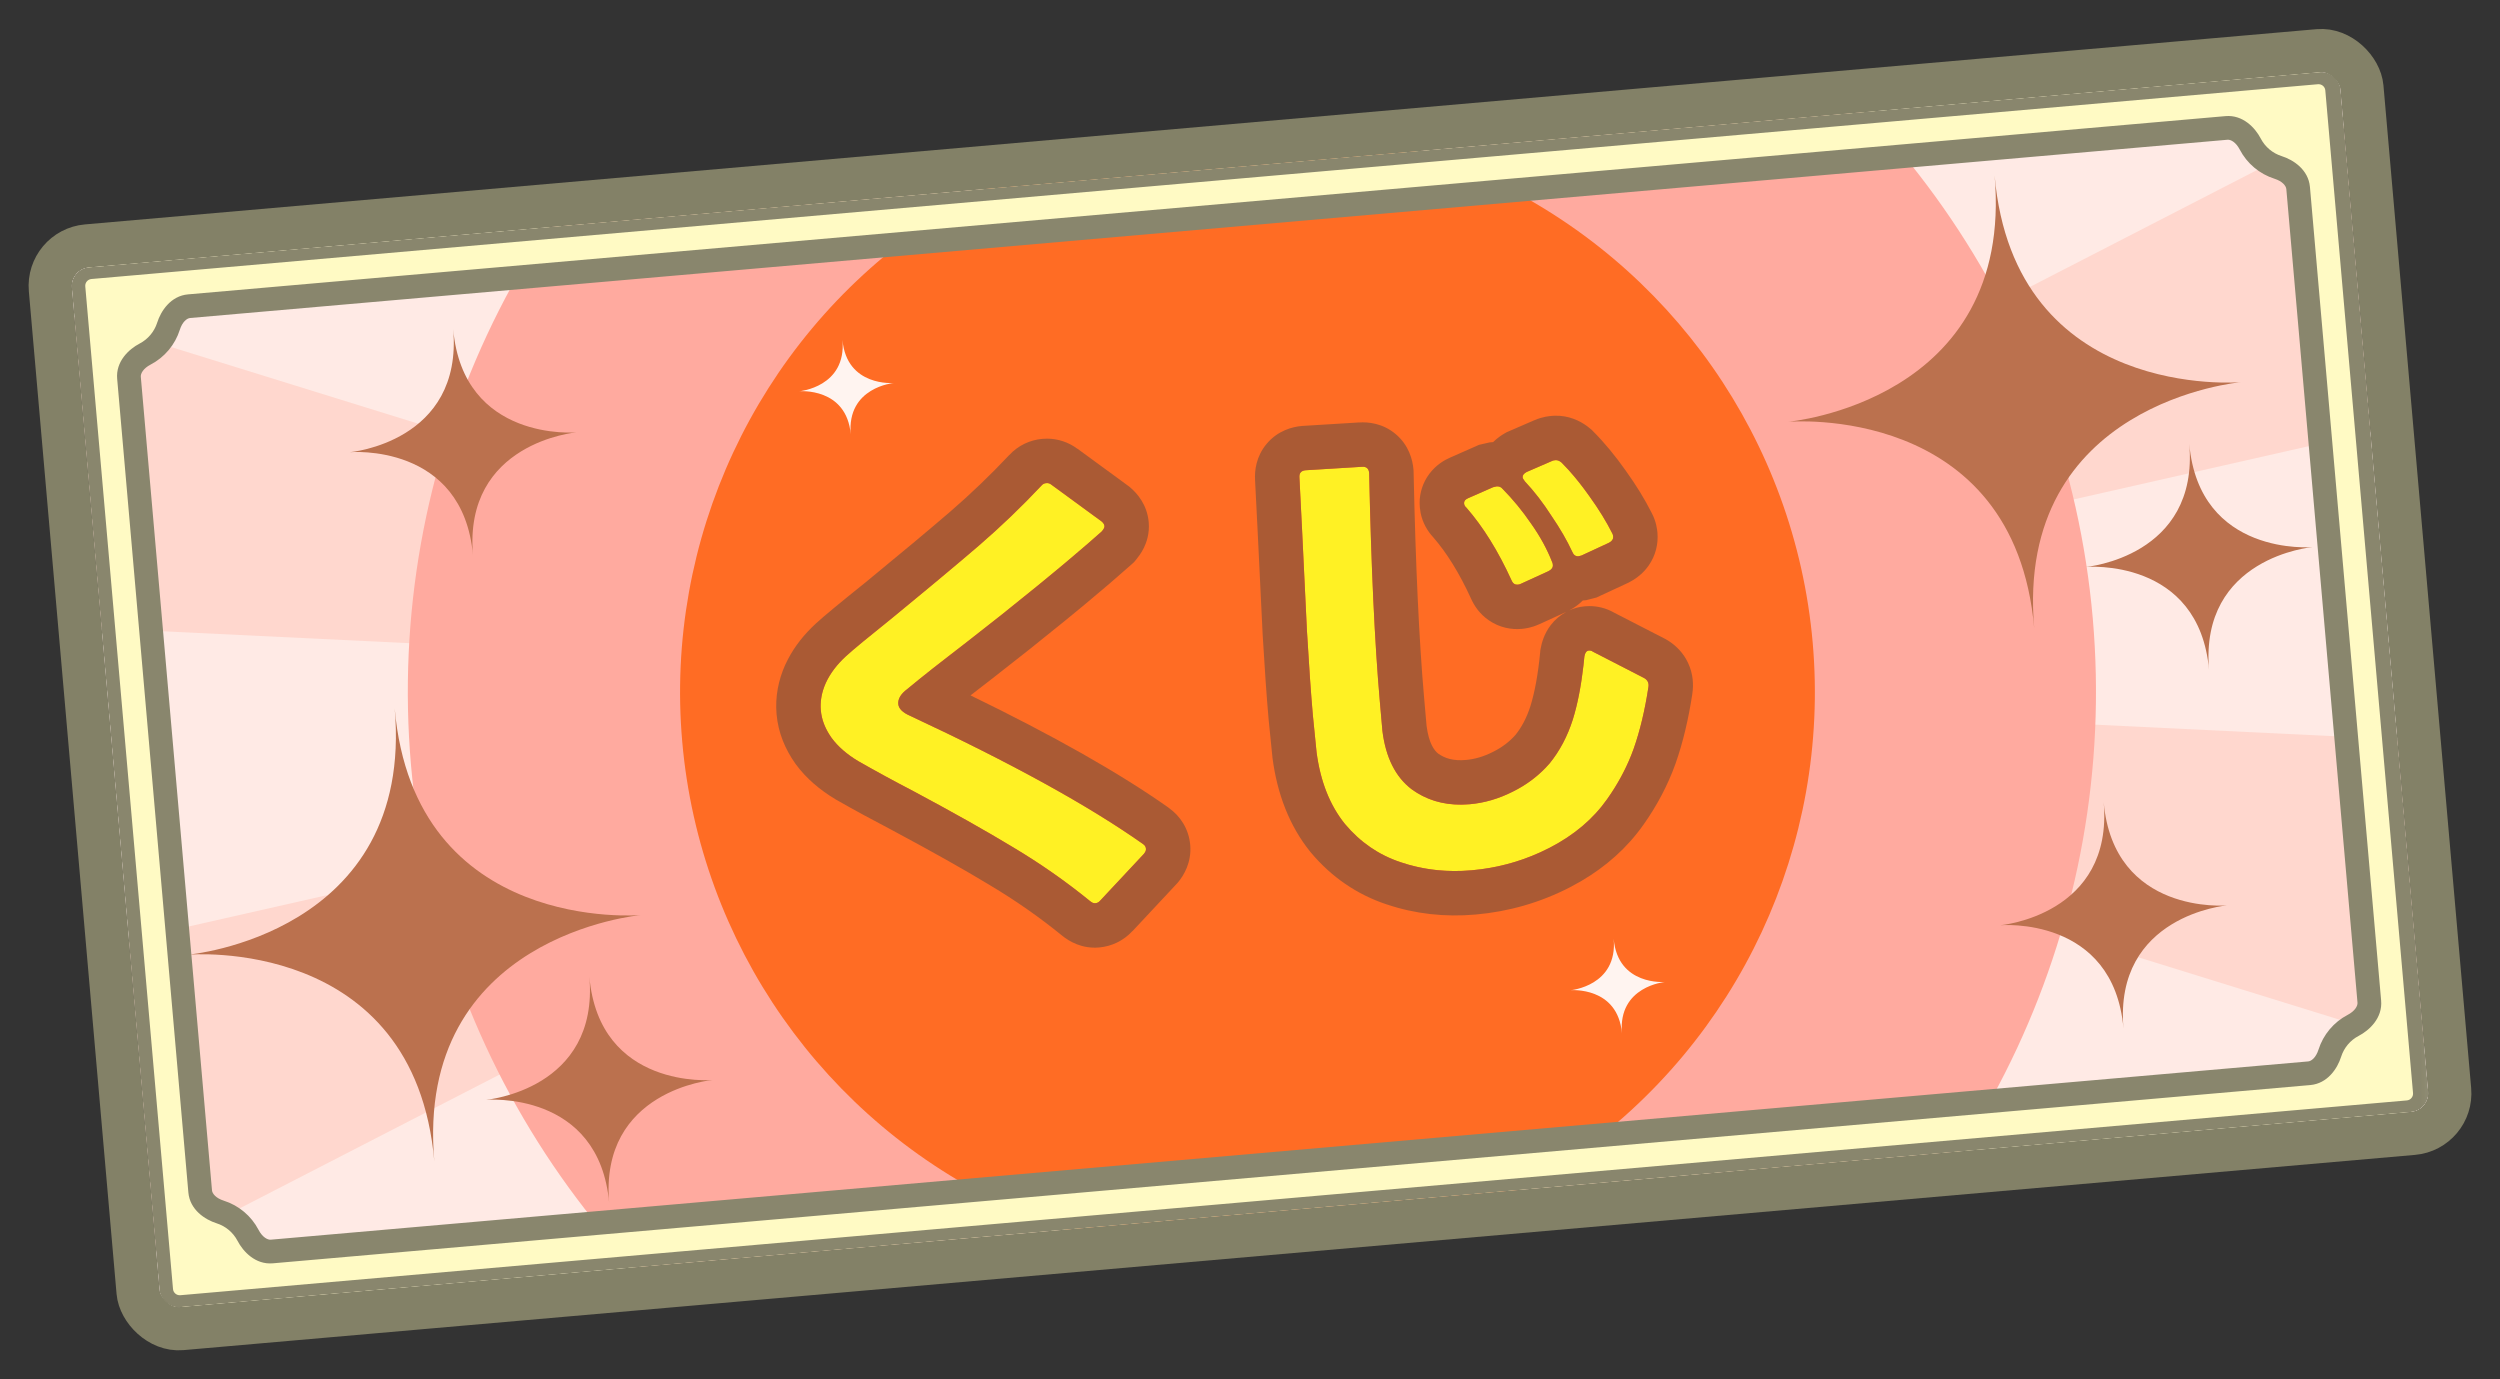 <svg width="174" height="96" viewBox="0 0 174 96" fill="none" xmlns="http://www.w3.org/2000/svg">
<rect x="0" y="0" width="174" height="96" fill="#333333" stroke="none"/>
<g clip-path="url(#clip0_44498_36305)">
<rect x="4.883" y="18.72" width="158.506" height="72.649" rx="1.297" transform="rotate(-5 4.883 18.72)" fill="#C3BF96"/>
<rect x="4.883" y="18.72" width="158.506" height="72.649" transform="rotate(-5 4.883 18.72)" fill="#FFDBD5"/>
<path d="M87.555 47.619L87.556 47.62L87.558 47.621L165.855 -24.793L182.384 -1.185L87.558 47.621L87.559 47.621L87.558 47.622L111.123 151.632L82.414 154.144L87.558 47.625L55.961 149.48L29.842 137.301L87.556 47.622L9.264 120.035L-7.265 96.428L87.556 47.621L87.555 47.621L-16.454 71.186L-18.966 42.476L87.554 47.619L-14.302 16.023L-2.122 -10.096L87.552 47.618L15.145 -30.672L38.752 -47.203L87.555 47.619ZM159.971 125.917L136.364 142.448L87.558 47.622L159.971 125.917ZM189.419 79.221L177.239 105.34L87.558 47.622L189.419 79.221ZM194.083 52.767L87.558 47.622L191.571 24.057L194.083 52.767ZM145.277 -42.06L87.559 47.62L119.158 -54.24L145.277 -42.06ZM87.558 47.619L63.994 -56.394L92.704 -58.906L87.558 47.619Z" fill="#FFF3F1"/>
<circle cx="87.132" cy="48.153" r="58.748" transform="rotate(-5 87.132 48.153)" fill="#FFA39A"/>
<circle cx="86.824" cy="48.18" r="39.491" transform="rotate(-5 86.824 48.18)" fill="#FF5500"/>
<path d="M105.839 40.639C105.796 40.666 105.729 40.683 105.639 40.691C105.435 40.709 105.29 40.608 105.202 40.388C104.273 38.352 103.226 36.668 102.063 35.336C101.964 35.253 101.91 35.155 101.9 35.042C101.887 34.884 101.978 34.762 102.176 34.677L103.918 33.91L104.153 33.855C104.333 33.839 104.475 33.895 104.577 34.023C105.302 34.756 105.964 35.563 106.565 36.444C107.188 37.323 107.676 38.214 108.028 39.116C108.054 39.159 108.072 39.226 108.079 39.316C108.095 39.497 107.994 39.643 107.776 39.753L105.839 40.639ZM91.373 49.759C91.239 48.223 91.103 46.277 90.965 43.921C90.848 41.541 90.735 39.218 90.628 36.95L90.441 33.245C90.413 32.929 90.557 32.757 90.873 32.729L94.779 32.49C95.096 32.462 95.268 32.606 95.295 32.923C95.435 39.467 95.681 44.749 96.033 48.771L96.217 50.872C96.447 52.718 97.123 54.071 98.245 54.928C99.388 55.762 100.739 56.11 102.298 55.974C103.314 55.885 104.313 55.593 105.294 55.097C106.298 54.6 107.151 53.944 107.854 53.132C108.553 52.274 109.09 51.259 109.466 50.088C109.839 48.895 110.109 47.425 110.275 45.681C110.321 45.426 110.423 45.292 110.582 45.278C110.695 45.268 110.788 45.294 110.862 45.356L114.437 47.195C114.677 47.333 114.775 47.541 114.731 47.818C114.485 49.433 114.143 50.863 113.706 52.108C113.267 53.33 112.652 54.499 111.862 55.615C110.89 56.998 109.554 58.128 107.856 59.005C106.157 59.882 104.347 60.405 102.427 60.573C100.687 60.725 99.043 60.538 97.495 60.014C95.971 59.51 94.675 58.621 93.608 57.349C92.561 56.052 91.903 54.391 91.635 52.365L91.373 49.759ZM105.975 33.218C105.963 33.082 106.055 32.96 106.25 32.852L108.027 32.082C108.07 32.055 108.148 32.037 108.261 32.027C108.397 32.015 108.538 32.071 108.686 32.195C109.334 32.844 109.984 33.63 110.633 34.551C111.281 35.451 111.812 36.315 112.226 37.144C112.253 37.187 112.27 37.254 112.278 37.344C112.294 37.525 112.192 37.67 111.974 37.781L110.071 38.664L109.871 38.716C109.668 38.734 109.522 38.633 109.435 38.413C109.07 37.625 108.587 36.791 107.986 35.91C107.406 35.005 106.79 34.205 106.137 33.511C106.035 33.383 105.981 33.285 105.975 33.218Z" fill="#FFFB00"/>
<path d="M76.558 62.699C76.476 62.797 76.367 62.852 76.231 62.864C76.118 62.874 76 62.828 75.877 62.725C74.186 61.347 72.392 60.093 70.494 58.961C68.62 57.828 66.309 56.527 63.563 55.06C62.251 54.378 60.972 53.682 59.726 52.971C58.933 52.495 58.317 51.956 57.878 51.358C57.436 50.736 57.187 50.098 57.13 49.443C57.074 48.81 57.189 48.174 57.475 47.534C57.781 46.87 58.25 46.248 58.883 45.669C59.346 45.242 60.439 44.338 62.162 42.958C64.648 40.919 66.642 39.254 68.145 37.961C69.669 36.644 71.118 35.254 72.492 33.791C72.575 33.692 72.684 33.637 72.819 33.626C72.955 33.614 73.072 33.649 73.17 33.731L76.672 36.293C76.795 36.396 76.862 36.505 76.871 36.617C76.879 36.708 76.822 36.827 76.698 36.974C75.452 38.085 73.968 39.341 72.247 40.744C70.526 42.147 68.887 43.451 67.331 44.657C65.517 46.045 64.122 47.146 63.146 47.96C62.698 48.295 62.489 48.644 62.521 49.005C62.548 49.321 62.823 49.593 63.343 49.821C70.369 53.099 75.774 56.075 79.559 58.749C79.68 58.829 79.746 58.937 79.758 59.073C79.768 59.186 79.721 59.304 79.618 59.426L76.558 62.699Z" fill="#FFFB00"/>
<path d="M112.277 37.343C112.269 37.253 112.251 37.187 112.225 37.143C111.811 36.315 111.28 35.451 110.632 34.551C110.145 33.86 109.659 33.245 109.172 32.707L108.685 32.195C108.537 32.071 108.396 32.016 108.261 32.027C108.148 32.037 108.069 32.055 108.026 32.081L106.25 32.852C106.055 32.96 105.963 33.082 105.974 33.217C105.98 33.285 106.034 33.383 106.137 33.511C106.789 34.205 107.405 35.004 107.985 35.909C108.586 36.79 109.068 37.625 109.433 38.412C109.521 38.632 109.667 38.733 109.871 38.715L110.071 38.664L111.975 37.781C112.138 37.698 112.235 37.595 112.267 37.473L112.277 37.343ZM103.918 33.91L102.175 34.676L102.048 34.748C101.939 34.825 101.89 34.924 101.901 35.042C101.911 35.155 101.964 35.252 102.063 35.334C103.226 36.667 104.272 38.352 105.201 40.388C105.267 40.553 105.366 40.651 105.497 40.682L105.639 40.691C105.729 40.683 105.795 40.665 105.839 40.638L107.775 39.752C107.993 39.642 108.094 39.497 108.078 39.316C108.071 39.226 108.054 39.159 108.028 39.116C107.675 38.214 107.188 37.323 106.565 36.444C105.964 35.563 105.3 34.755 104.576 34.022C104.474 33.895 104.333 33.838 104.152 33.854L103.918 33.91ZM115.358 37.074C115.427 37.866 115.227 38.671 114.753 39.354C114.427 39.822 114.037 40.141 113.693 40.357L113.368 40.54L113.323 40.564L113.276 40.585L111.372 41.468L111.116 41.588L110.843 41.658L110.643 41.709L110.394 41.774L110.163 41.794C109.843 42.117 109.505 42.333 109.227 42.479C109.558 42.33 109.922 42.232 110.312 42.198L110.609 42.184C111.156 42.182 111.764 42.309 112.34 42.639L115.851 44.444L115.918 44.478L115.982 44.516L116.19 44.645C116.677 44.968 117.165 45.45 117.488 46.135C117.851 46.906 117.88 47.671 117.786 48.281L117.788 48.283C117.52 50.045 117.138 51.669 116.623 53.132L116.616 53.154C116.077 54.653 115.328 56.07 114.385 57.402L114.384 57.401C113.252 59.009 111.782 60.312 110.038 61.332L109.274 61.752C107.215 62.816 105.013 63.45 102.695 63.653C100.566 63.839 98.497 63.614 96.522 62.948L96.522 62.95C94.434 62.259 92.66 61.032 91.237 59.336L91.2 59.291C89.724 57.462 88.894 55.231 88.568 52.77L88.562 52.722L88.558 52.674L88.295 50.067L88.292 50.028C88.154 48.451 88.015 46.473 87.876 44.101L87.877 44.088L87.876 44.073C87.758 41.691 87.645 39.365 87.538 37.096L87.351 33.401L87.353 33.402C87.316 32.761 87.418 31.774 88.158 30.891C88.943 29.955 89.97 29.703 90.603 29.648L90.644 29.644L90.684 29.642L94.589 29.402L94.588 29.404C95.227 29.361 96.235 29.454 97.133 30.207C98.069 30.993 98.32 32.02 98.375 32.653L98.384 32.754L98.387 32.856C98.526 39.368 98.769 44.575 99.113 48.501L99.289 50.511C99.447 51.751 99.827 52.233 100.098 52.451C100.566 52.782 101.148 52.97 102.027 52.893L102.296 55.974L101.723 56.001C100.404 56.015 99.244 55.657 98.244 54.928C97.122 54.07 96.446 52.718 96.216 50.872L96.032 48.77C95.68 44.749 95.434 39.466 95.294 32.922C95.267 32.606 95.095 32.461 94.779 32.489L90.873 32.729C90.557 32.756 90.413 32.928 90.44 33.244L90.628 36.95C90.735 39.217 90.846 41.541 90.963 43.921L91.17 47.146C91.238 48.12 91.305 48.99 91.373 49.758L91.634 52.365C91.902 54.39 92.561 56.051 93.607 57.348C94.674 58.621 95.971 59.51 97.495 60.014C98.849 60.473 100.277 60.673 101.778 60.614L102.426 60.572C104.106 60.425 105.701 60.006 107.212 59.317L107.855 59.004C109.554 58.127 110.89 56.997 111.861 55.615C112.553 54.638 113.11 53.62 113.533 52.563L113.705 52.106C114.143 50.862 114.485 49.431 114.731 47.816C114.774 47.54 114.676 47.332 114.437 47.194L110.861 45.355C110.787 45.294 110.694 45.269 110.581 45.278C110.423 45.292 110.321 45.426 110.275 45.68L110.207 46.322C110.039 47.788 109.792 49.043 109.465 50.087C109.089 51.258 108.552 52.273 107.853 53.131L107.582 53.429C106.934 54.105 106.172 54.661 105.294 55.096C104.313 55.592 103.313 55.885 102.296 55.974L102.027 52.893C102.622 52.841 103.242 52.669 103.899 52.337L103.909 52.331L103.921 52.326C104.552 52.013 105.059 51.62 105.475 51.152C105.893 50.632 106.248 49.981 106.514 49.157C106.803 48.232 107.044 46.991 107.197 45.386L107.208 45.258L107.232 45.13C107.3 44.756 107.462 44.124 107.924 43.516C108.21 43.14 108.581 42.82 109.013 42.587L107.126 43.451L107.124 43.448C106.591 43.697 106.114 43.753 105.908 43.771C105.202 43.833 104.367 43.693 103.612 43.167C102.965 42.718 102.596 42.139 102.388 41.671L102.388 41.672C101.561 39.86 100.675 38.458 99.762 37.405C99.347 36.961 99.01 36.384 98.873 35.691L98.82 35.312L98.805 35.009C98.806 34.299 99.028 33.581 99.488 32.971C99.955 32.351 100.531 32.022 100.93 31.847L100.93 31.846L100.937 31.844C100.94 31.842 100.943 31.84 100.946 31.838L100.946 31.84L102.673 31.079L102.935 30.962L103.216 30.897L103.449 30.843L103.663 30.793L103.883 30.773C103.893 30.773 103.904 30.774 103.914 30.774C104.241 30.456 104.564 30.25 104.752 30.146L104.882 30.074L105.02 30.015L106.797 29.244L106.797 29.247C107.37 28.994 107.877 28.957 107.991 28.947L108.22 28.933C109.197 28.91 109.963 29.294 110.462 29.66L110.672 29.826L110.777 29.913L110.872 30.009C111.67 30.807 112.432 31.734 113.161 32.769L113.159 32.769C113.866 33.752 114.472 34.733 114.964 35.711C115.276 36.302 115.338 36.849 115.358 37.074Z" fill="#953F14"/>
<path d="M76.871 36.617C76.863 36.532 76.825 36.45 76.754 36.371L76.673 36.293L73.17 33.73C73.072 33.648 72.955 33.612 72.82 33.624C72.684 33.636 72.575 33.691 72.493 33.789C71.119 35.252 69.669 36.644 68.145 37.961L66.925 38.999C65.614 40.109 64.026 41.428 62.162 42.957L60.05 44.67C59.503 45.122 59.114 45.455 58.882 45.669C58.25 46.248 57.781 46.87 57.475 47.534L57.376 47.773C57.164 48.332 57.081 48.889 57.13 49.442L57.16 49.687C57.252 50.256 57.492 50.812 57.878 51.356C58.317 51.955 58.933 52.494 59.726 52.971C60.972 53.682 62.251 54.377 63.563 55.059C66.309 56.526 68.62 57.827 70.495 58.961C72.392 60.092 74.187 61.346 75.878 62.723C75.97 62.801 76.059 62.847 76.146 62.86L76.231 62.864C76.367 62.852 76.475 62.797 76.558 62.699L79.618 59.425C79.695 59.333 79.742 59.245 79.755 59.158L79.758 59.072C79.749 58.97 79.709 58.885 79.639 58.814L79.559 58.748C75.774 56.074 70.368 53.098 63.343 49.82C62.822 49.593 62.549 49.32 62.521 49.004C62.493 48.688 62.649 48.381 62.989 48.085L63.147 47.959C63.635 47.552 64.227 47.073 64.925 46.523L67.331 44.656C68.109 44.053 68.908 43.426 69.728 42.774L72.246 40.744C73.538 39.692 74.695 38.721 75.719 37.833L76.697 36.973C76.79 36.862 76.846 36.768 76.865 36.69L76.871 36.617ZM79.951 36.347C80.022 37.15 79.784 37.78 79.615 38.127C79.526 38.309 79.427 38.47 79.332 38.61L79.066 38.962L78.923 39.132L78.756 39.282C77.789 40.143 76.692 41.083 75.468 42.099L74.201 43.141C72.463 44.557 70.804 45.877 69.225 47.1L69.21 47.112C68.605 47.575 68.053 48.005 67.549 48.399C73.285 51.186 77.903 53.791 81.343 56.221L81.34 56.225C82.147 56.789 82.742 57.693 82.839 58.802C82.946 60.02 82.396 60.926 81.987 61.414L81.933 61.478L81.876 61.538L78.818 64.811L78.813 64.807C78.18 65.494 77.348 65.87 76.501 65.944C75.311 66.048 74.42 65.527 73.924 65.121L73.925 65.122C72.351 63.841 70.68 62.672 68.91 61.617L68.894 61.606C67.081 60.51 64.821 59.239 62.106 57.788L62.105 57.786C60.77 57.091 59.465 56.383 58.194 55.658L58.133 55.621C57.072 54.983 56.117 54.186 55.384 53.186L55.37 53.167L55.356 53.147C54.648 52.15 54.162 50.996 54.049 49.712C53.943 48.503 54.173 47.342 54.65 46.273L54.658 46.255L54.667 46.24C55.109 45.28 55.729 44.436 56.47 43.698L56.794 43.387C57.357 42.87 58.538 41.897 60.229 40.543C62.692 38.522 64.657 36.882 66.129 35.616C67.57 34.37 68.94 33.056 70.239 31.673L70.241 31.676C70.873 30.991 71.704 30.617 72.55 30.544L72.888 30.53C73.618 30.535 74.356 30.763 74.994 31.239L74.996 31.234L78.498 33.797L78.582 33.857L78.66 33.924C79.148 34.334 79.845 35.129 79.951 36.347Z" fill="#953F14"/>
<path d="M155.97 26.599C155.97 26.599 140.203 27.978 138.824 12.211C140.203 27.978 124.437 29.357 124.437 29.357C124.437 29.357 140.203 27.978 141.583 43.745C140.203 27.978 155.97 26.599 155.97 26.599Z" fill="#AA5B34"/>
<path d="M44.616 63.688C44.616 63.688 28.85 65.067 27.47 49.301C28.85 65.067 13.083 66.447 13.083 66.447C13.083 66.447 28.85 65.067 30.229 80.834C28.85 65.067 44.616 63.688 44.616 63.688Z" fill="#AA5B34"/>
<path d="M160.946 38.079C160.946 38.079 153.063 38.769 152.373 30.886C153.063 38.769 145.179 39.459 145.179 39.459C145.179 39.459 153.063 38.769 153.752 46.652C153.063 38.769 160.946 38.079 160.946 38.079Z" fill="#AA5B34"/>
<path d="M49.593 75.168C49.593 75.168 41.709 75.858 41.02 67.975C41.709 75.858 33.826 76.548 33.826 76.548C33.826 76.548 41.709 75.858 42.399 83.742C41.709 75.858 49.593 75.168 49.593 75.168Z" fill="#AA5B34"/>
<path d="M154.989 63.017C154.989 63.017 147.106 63.707 146.416 55.824C147.106 63.707 139.222 64.397 139.222 64.397C139.222 64.397 147.106 63.707 147.795 71.59C147.106 63.707 154.989 63.017 154.989 63.017Z" fill="#AA5B34"/>
<path d="M40.115 30.093C40.115 30.093 32.232 30.783 31.542 22.9C32.232 30.783 24.348 31.473 24.348 31.473C24.348 31.473 32.232 30.783 32.921 38.666C32.232 30.783 40.115 30.093 40.115 30.093Z" fill="#AA5B34"/>
<path d="M115.89 68.344C115.89 68.344 112.6 68.632 112.313 65.342C112.6 68.632 109.311 68.919 109.311 68.919C109.311 68.919 112.6 68.632 112.888 71.921C112.6 68.632 115.89 68.344 115.89 68.344Z" fill="white"/>
<path d="M62.213 26.656C62.213 26.656 58.924 26.944 58.636 23.654C58.924 26.944 55.634 27.232 55.634 27.232C55.634 27.232 58.924 26.944 59.212 30.233C58.924 26.944 62.213 26.656 62.213 26.656Z" fill="white"/>
<rect x="9.217" y="22.248" width="150.486" height="64.865" transform="rotate(-5 9.217 22.248)" fill="#FFCCB6" fill-opacity="0.2"/>
<mask id="path-20-outside-1_44498_36305" maskUnits="userSpaceOnUse" x="3.917" y="3.856" width="165.928" height="88.659" fill="black">
<rect fill="white" x="3.917" y="3.856" width="165.928" height="88.659"/>
<path d="M168.769 76.006C168.832 76.719 168.304 77.349 167.59 77.411L12.624 90.969C11.91 91.031 11.281 90.503 11.219 89.79L5.113 20.002C5.051 19.289 5.579 18.659 6.292 18.597L161.258 5.039C161.972 4.977 162.601 5.505 162.664 6.218L168.769 76.006ZM13.159 21.311C12.446 21.373 11.943 22.022 11.727 22.705C11.464 23.538 10.877 24.238 10.103 24.642C9.467 24.973 8.915 25.58 8.978 26.294L13.932 82.922C13.995 83.636 14.644 84.139 15.327 84.355C16.16 84.618 16.859 85.205 17.263 85.979C17.595 86.615 18.202 87.166 18.916 87.104L160.723 74.698C161.437 74.635 161.939 73.986 162.155 73.303C162.418 72.47 163.005 71.77 163.78 71.367C164.415 71.035 164.967 70.428 164.904 69.714L159.95 13.086C159.888 12.372 159.239 11.869 158.555 11.654C157.722 11.39 157.023 10.803 156.619 10.029C156.288 9.393 155.68 8.842 154.967 8.904L13.159 21.311Z"/>
</mask>
<path d="M168.769 76.006C168.832 76.719 168.304 77.349 167.59 77.411L12.624 90.969C11.91 91.031 11.281 90.503 11.219 89.79L5.113 20.002C5.051 19.289 5.579 18.659 6.292 18.597L161.258 5.039C161.972 4.977 162.601 5.505 162.664 6.218L168.769 76.006ZM13.159 21.311C12.446 21.373 11.943 22.022 11.727 22.705C11.464 23.538 10.877 24.238 10.103 24.642C9.467 24.973 8.915 25.58 8.978 26.294L13.932 82.922C13.995 83.636 14.644 84.139 15.327 84.355C16.16 84.618 16.859 85.205 17.263 85.979C17.595 86.615 18.202 87.166 18.916 87.104L160.723 74.698C161.437 74.635 161.939 73.986 162.155 73.303C162.418 72.47 163.005 71.77 163.78 71.367C164.415 71.035 164.967 70.428 164.904 69.714L159.95 13.086C159.888 12.372 159.239 11.869 158.555 11.654C157.722 11.39 157.023 10.803 156.619 10.029C156.288 9.393 155.68 8.842 154.967 8.904L13.159 21.311Z" fill="#FFFAC4"/>
<path d="M156.619 10.029L155.887 10.41L156.619 10.029ZM158.555 11.654L158.307 12.441L158.555 11.654ZM163.78 71.367L163.398 70.635L163.78 71.367ZM160.723 74.698L160.651 73.875L160.723 74.698ZM162.155 73.303L161.368 73.054L162.155 73.303ZM18.916 87.104L18.988 87.927L18.916 87.104ZM15.327 84.355L15.078 85.142L15.327 84.355ZM11.727 22.705L10.94 22.456L11.727 22.705ZM167.59 77.411L167.518 76.589L12.552 90.147L12.624 90.969L12.696 91.791L167.662 78.234L167.59 77.411ZM11.219 89.79L12.041 89.718L5.935 19.93L5.113 20.002L4.291 20.074L10.396 89.862L11.219 89.79ZM6.292 18.597L6.364 19.419L161.33 5.862L161.258 5.039L161.186 4.217L6.22 17.774L6.292 18.597ZM162.664 6.218L161.841 6.29L167.947 76.078L168.769 76.006L169.592 75.934L163.486 6.146L162.664 6.218ZM11.727 22.705L10.94 22.456C10.743 23.081 10.302 23.607 9.721 23.91L10.103 24.642L10.484 25.374C11.453 24.869 12.186 23.995 12.515 22.954L11.727 22.705ZM8.978 26.294L8.155 26.366L13.11 82.994L13.932 82.922L14.755 82.85L9.8 26.222L8.978 26.294ZM15.327 84.355L15.078 85.142C15.703 85.339 16.228 85.78 16.531 86.361L17.263 85.979L17.995 85.598C17.49 84.629 16.617 83.896 15.575 83.567L15.327 84.355ZM18.916 87.104L18.988 87.927L160.795 75.52L160.723 74.698L160.651 73.875L18.844 86.282L18.916 87.104ZM162.155 73.303L162.942 73.552C163.139 72.927 163.58 72.401 164.161 72.099L163.78 71.367L163.398 70.635C162.429 71.139 161.697 72.013 161.368 73.054L162.155 73.303ZM164.904 69.714L165.727 69.642L160.772 13.014L159.95 13.086L159.128 13.158L164.082 69.786L164.904 69.714ZM158.555 11.654L158.804 10.866C158.179 10.669 157.654 10.228 157.351 9.647L156.619 10.029L155.887 10.41C156.392 11.379 157.265 12.112 158.307 12.441L158.555 11.654ZM154.967 8.904L154.895 8.082L13.088 20.488L13.159 21.311L13.231 22.133L155.039 9.726L154.967 8.904ZM156.619 10.029L157.351 9.647C156.958 8.892 156.102 7.976 154.895 8.082L154.967 8.904L155.039 9.726C155.258 9.707 155.618 9.894 155.887 10.41L156.619 10.029ZM159.95 13.086L160.772 13.014C160.667 11.806 159.616 11.123 158.804 10.866L158.555 11.654L158.307 12.441C158.861 12.616 159.108 12.938 159.128 13.158L159.95 13.086ZM163.78 71.367L164.161 72.099C164.916 71.705 165.832 70.85 165.727 69.642L164.904 69.714L164.082 69.786C164.101 70.006 163.914 70.365 163.398 70.635L163.78 71.367ZM160.723 74.698L160.795 75.52C162.002 75.414 162.686 74.363 162.942 73.552L162.155 73.303L161.368 73.054C161.192 73.609 160.871 73.856 160.651 73.875L160.723 74.698ZM17.263 85.979L16.531 86.361C16.925 87.116 17.78 88.032 18.988 87.927L18.916 87.104L18.844 86.282C18.624 86.301 18.264 86.114 17.995 85.598L17.263 85.979ZM13.932 82.922L13.11 82.994C13.216 84.202 14.267 84.885 15.078 85.142L15.327 84.355L15.575 83.567C15.021 83.392 14.774 83.07 14.755 82.85L13.932 82.922ZM10.103 24.642L9.721 23.91C8.966 24.303 8.05 25.158 8.155 26.366L8.978 26.294L9.8 26.222C9.781 26.002 9.968 25.642 10.484 25.374L10.103 24.642ZM11.727 22.705L12.515 22.954C12.69 22.399 13.011 22.152 13.231 22.133L13.159 21.311L13.088 20.488C11.88 20.594 11.197 21.645 10.94 22.456L11.727 22.705ZM161.258 5.039L161.33 5.862C161.59 5.839 161.818 6.031 161.841 6.29L162.664 6.218L163.486 6.146C163.384 4.979 162.354 4.115 161.186 4.217L161.258 5.039ZM5.113 20.002L5.935 19.93C5.913 19.671 6.105 19.442 6.364 19.419L6.292 18.597L6.22 17.774C5.052 17.877 4.188 18.906 4.291 20.074L5.113 20.002ZM12.624 90.969L12.552 90.147C12.293 90.169 12.064 89.977 12.041 89.718L11.219 89.79L10.396 89.862C10.498 91.029 11.528 91.894 12.696 91.791L12.624 90.969ZM167.59 77.411L167.662 78.234C168.83 78.131 169.694 77.102 169.592 75.934L168.769 76.006L167.947 76.078C167.969 76.337 167.777 76.566 167.518 76.589L167.59 77.411Z" fill="#89866D" mask="url(#path-20-outside-1_44498_36305)"/>
</g>
<rect x="3.258" y="17.357" width="161.506" height="75.649" rx="2.797" transform="rotate(-5 3.258 17.357)" stroke="#838167" stroke-width="3"/>
<defs>
<clipPath id="clip0_44498_36305">
<rect x="4.883" y="18.72" width="158.506" height="72.649" rx="1.297" transform="rotate(-5 4.883 18.72)" fill="white"/>
</clipPath>
</defs>
</svg>

